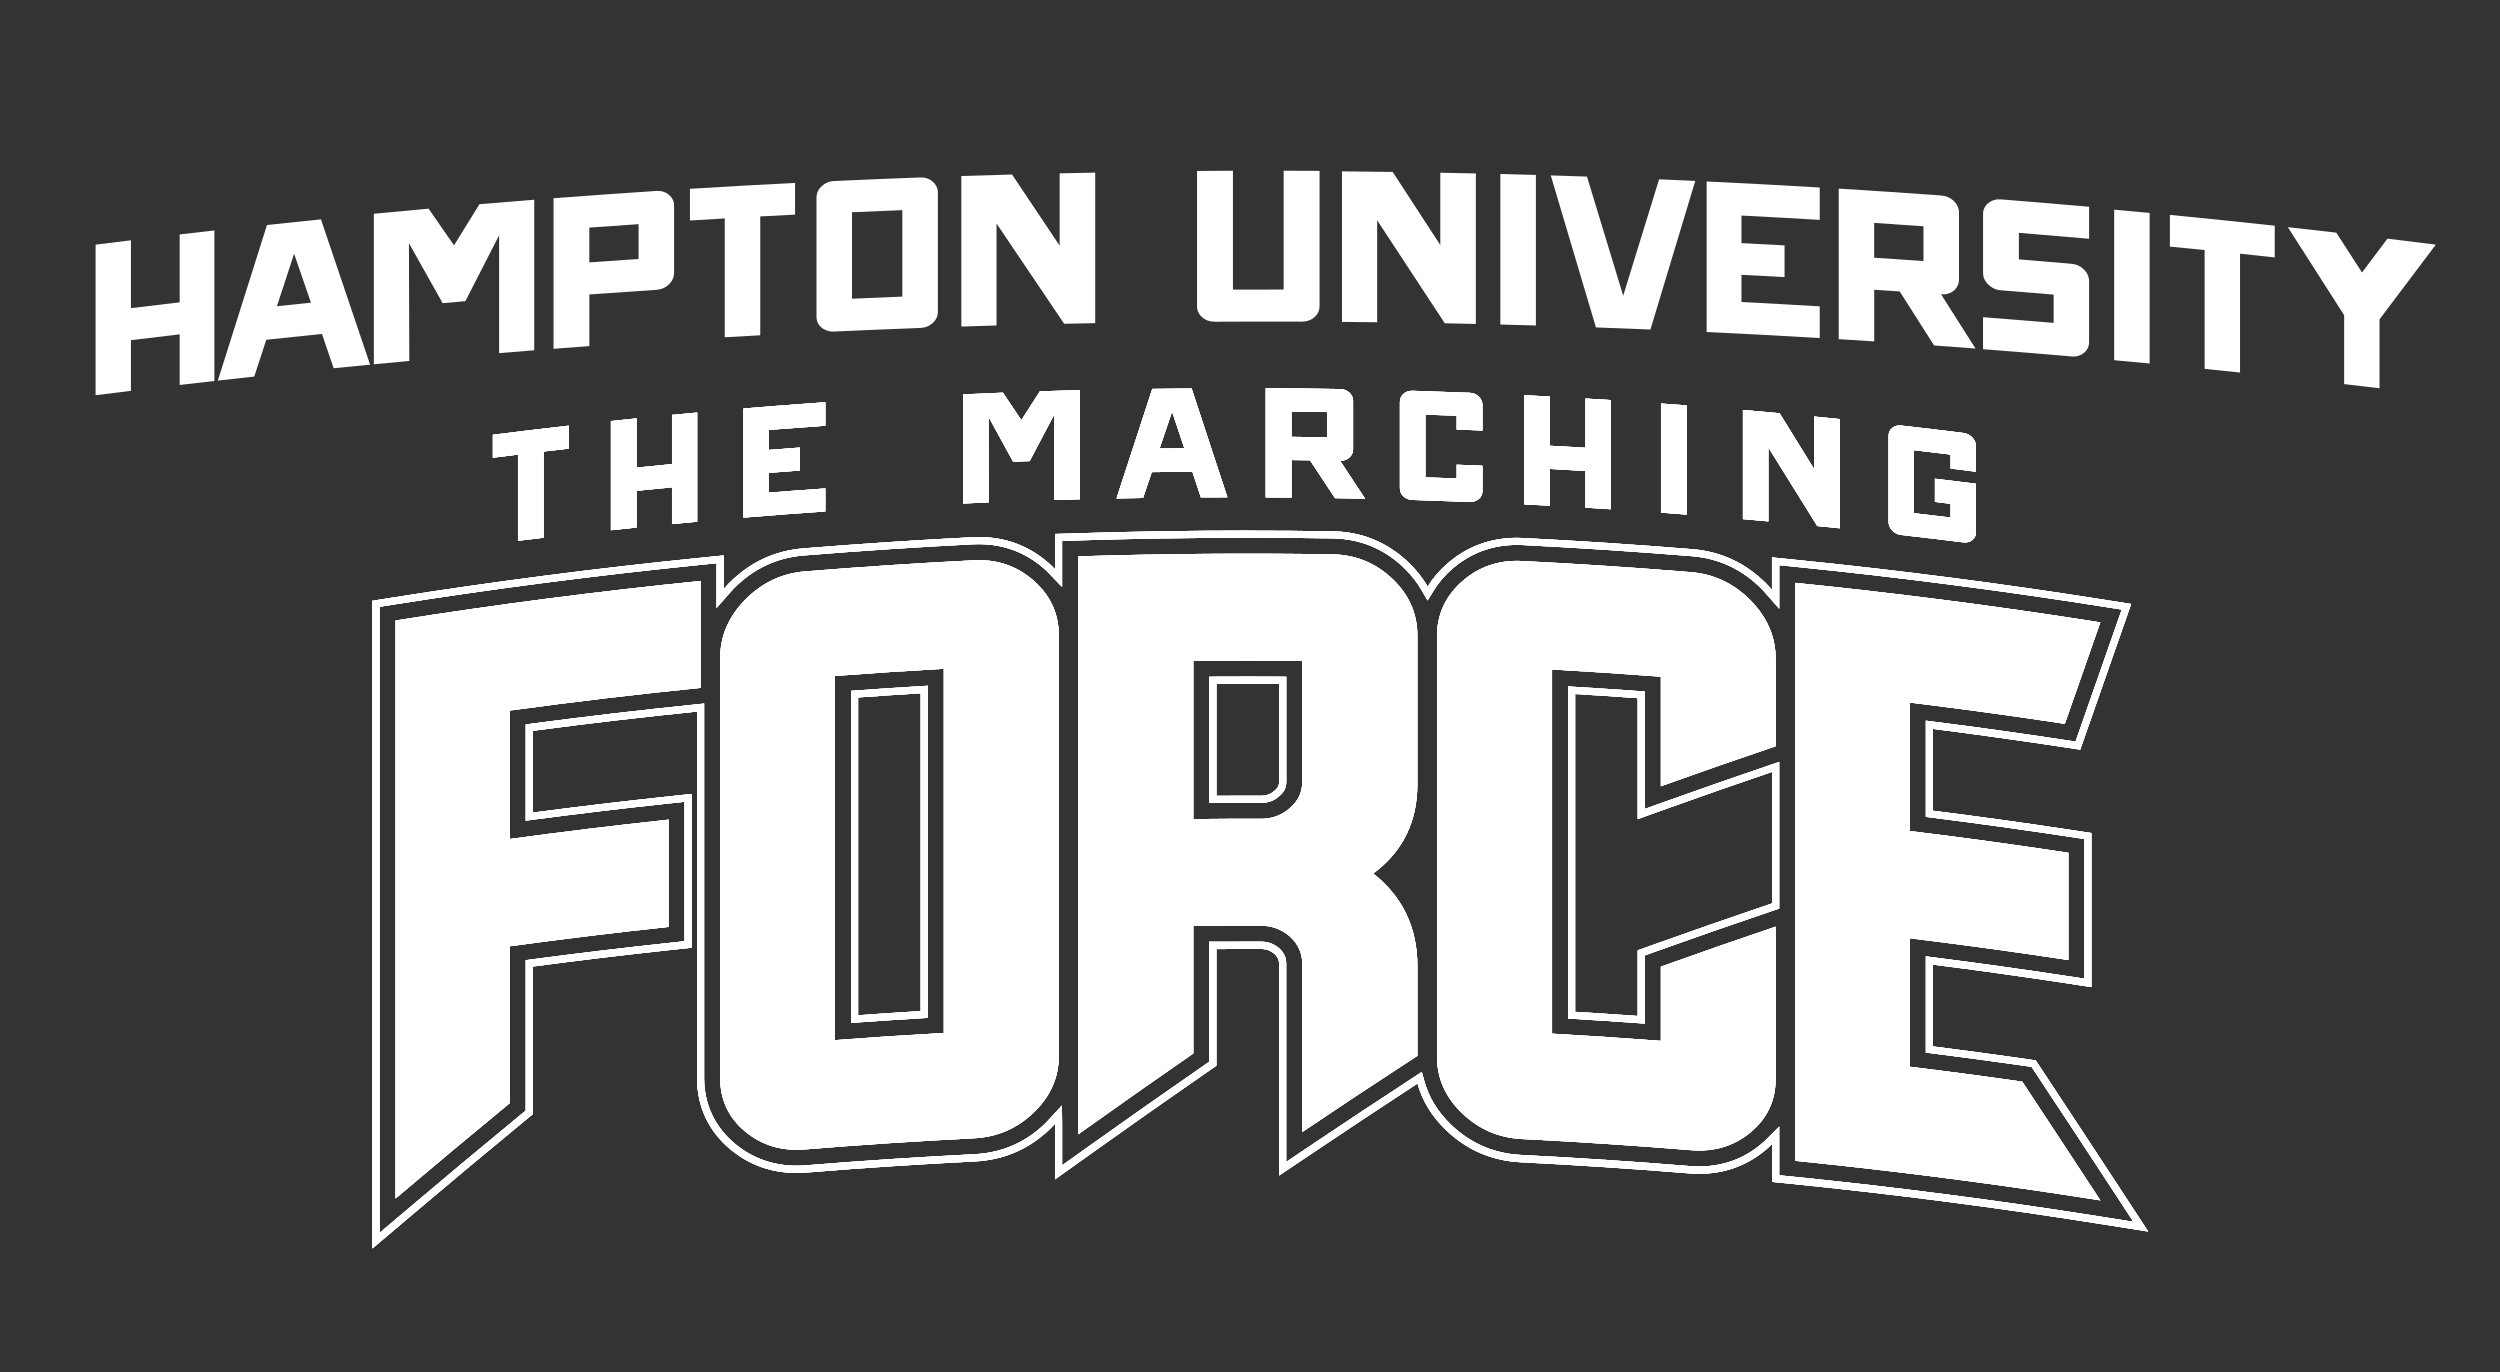 <svg xmlns="http://www.w3.org/2000/svg" id="Layer_1" viewBox="0 0 929 510"><rect x="0" y="0" width="929" height="510" fill="#333333" stroke="none"/><defs><style>.cls-1{fill:#fff;}</style></defs><path class="cls-1" d="M463.76,199.82c10.54,0,21.12.08,31.45.24,10.05.16,18.84,3.72,26.13,10.58,2.82,2.66,5.15,5.57,6.92,8.64l2.22,3.86,2.34-3.78c1.79-2.89,4.03-5.53,6.67-7.84,6.84-5.99,14.98-9.03,24.19-9.03.72,0,1.44.02,2.17.05,20.97,1.06,42.16,2.45,62.98,4.15,9.95.81,18.65,4.91,25.83,12.17.6.6,1.14,1.23,1.68,1.85l.18.2,4.65,5.31v-16.2l6.54.66c37.89,3.83,76.14,8.78,113.7,14.73l7.03,1.11-17.16,49.06-4.87-.74c-15.77-2.39-31.85-4.63-47.78-6.66l-2.99-.38v35.75l2.32.29c17.2,2.17,34.55,4.59,51.55,7.18l5.05.77v51.88l-6.84-1.04c-16.18-2.46-32.7-4.77-49.09-6.86l-2.99-.38v35.75l2.32.29c11.36,1.43,22.92,2.99,34.34,4.63l2.64.38,1.47,2.22c9.72,14.7,19.5,29.55,29.04,44.14l7.34,11.22-13.24-2.1c-37.34-5.91-75.37-10.84-113.04-14.65l-5.35-.54v-18.09l-4.53,4.52c-.86.86-1.66,1.59-2.42,2.22-6.49,5.35-14.16,8.07-22.82,8.07-1.15,0-2.35-.05-3.54-.15-20.75-1.69-41.82-3.08-62.61-4.13-10.01-.51-18.74-4.25-25.95-11.14-4.95-4.73-8.31-10.17-9.98-16.19l-.97-3.49-3.04,1.98c-13.35,8.72-26.16,17.21-38.08,25.22l-9.26,6.22v-73.74c0-1.36-.26-3.42-2.54-5.58l-.06-.05-.06-.05c-1.97-1.65-4.09-2.43-6.69-2.43h-5.01c-3.87,0-7.74,0-11.61.03h-2.64v44.61l-2.56,1.77c-14.24,9.86-28.61,19.95-42.71,30.01l-9.39,6.7v-15.53l-.07-6.74-4.61,5.02c-.63.69-1.23,1.34-1.87,1.96-7.21,6.89-15.94,10.64-25.95,11.14-20.93,1.06-41.99,2.45-62.61,4.13-1.2.1-2.39.15-3.55.15-8.66,0-16.33-2.71-22.82-8.07-7.56-6.24-11.55-14.72-11.55-24.51v-139.15l-2.92.3c-20.63,2.11-41.18,4.51-61.08,7.16l-2.3.31v35.74l3-.4c16.38-2.16,33.02-4.14,49.43-5.9l6.58-.7v51.81l-5.31.57c-17.01,1.82-34.3,3.89-51.4,6.16l-2.3.31v55.9l-2.17,1.78c-14.16,11.66-28.41,23.57-42.38,35.39l-9.78,8.29v-232.68l5.01-.79c37.6-5.96,75.85-10.91,113.7-14.73l6.54-.66v16.61l4.65-5.3.21-.24c.52-.6,1.05-1.2,1.62-1.78,7.19-7.27,15.88-11.36,25.83-12.18,20.93-1.7,42.12-3.1,62.98-4.16.73-.04,1.45-.05,2.16-.05,9.21,0,17.36,3.04,24.2,9.03.79.69,1.52,1.43,2.19,2.13l4.56,4.72v-17.09l5.76-.18c20.97-.65,42.27-.99,63.3-.99M449.37,298.38l2.67-.02c3.86-.02,7.72-.03,11.58-.03h5.04c2.64,0,4.79-.8,6.72-2.5,1.82-1.55,2.6-3.13,2.6-5.3v-39.05l-2.64-.02c-3.86-.02-7.71-.03-11.57-.03s-7.84.01-11.76.03l-2.64.02v46.89M316.23,380.11l2.84-.2c7.71-.55,15.52-1.06,23.21-1.52l2.49-.15v-123.42l-2.81.17c-7.64.46-15.46.98-23.26,1.54l-2.46.18v123.4M611.22,380.38v-25.35l3.93-1.41c14.31-5.14,28.7-10.15,42.77-14.91l1.44-.49,1.8-.61v-54.48l-3.51,1.19c-13.34,4.54-26.29,9.06-38.49,13.44l-7.95,2.85v-43.64l-2.46-.18c-7.8-.56-15.63-1.08-23.26-1.54l-2.81-.17v123.42l2.49.15c7.7.46,15.51.97,23.21,1.52l2.84.2M463.76,197.17c-21.04,0-42.36.33-63.38.99l-8.33.26v13.11c-.75-.78-1.52-1.54-2.35-2.27-7.34-6.43-16.07-9.69-25.95-9.69-.75,0-1.52.02-2.29.06-20.94,1.06-42.16,2.46-63.07,4.16-10.6.87-19.86,5.23-27.5,12.96-.69.7-1.31,1.42-1.94,2.14v-12.49l-9.46.95c-37.91,3.83-76.22,8.79-113.85,14.75l-7.25,1.15v240.67l14.15-11.98c13.95-11.82,28.2-23.71,42.35-35.37l3.13-2.58v-54.83c17.05-2.26,34.28-4.33,51.33-6.16l7.68-.82v-57.15l-9.51,1.02c-16.44,1.76-33.04,3.74-49.5,5.91v-30.39c20.23-2.69,40.7-5.08,61-7.15v136.22c0,10.61,4.33,19.79,12.51,26.55,6.97,5.76,15.22,8.68,24.5,8.68,1.23,0,2.49-.05,3.76-.16,20.64-1.69,41.68-3.07,62.53-4.12,10.66-.54,19.96-4.53,27.65-11.87.74-.7,1.4-1.43,2.07-2.16v20.69l13.59-9.69c14.11-10.07,28.47-20.16,42.68-29.99l3.7-2.56v-43.34c3.87-.02,7.73-.03,11.6-.03h5c1.96.01,3.51.57,4.99,1.81,1.51,1.43,1.71,2.6,1.71,3.66v78.72l13.39-9c12.55-8.43,25.32-16.88,38.05-25.2,1.79,6.44,5.34,12.28,10.7,17.4,7.68,7.34,16.98,11.33,27.64,11.87,20.74,1.04,41.78,2.43,62.53,4.12,1.27.1,2.53.16,3.76.16,9.29,0,17.53-2.92,24.51-8.68.92-.76,1.78-1.56,2.6-2.39v14.09l7.73.78c37.63,3.8,75.61,8.72,112.89,14.63l19.15,3.03-10.62-16.23c-9.67-14.79-19.36-29.5-29.05-44.15l-2.13-3.22-3.82-.55c-11.36-1.63-22.9-3.19-34.39-4.64v-30.4c16.35,2.08,32.81,4.38,49.03,6.85l9.89,1.51v-57.25l-7.3-1.11c-17.08-2.6-34.41-5.01-51.62-7.19v-30.4c15.91,2.03,31.92,4.26,47.71,6.65l7.05,1.07,18.94-54.13-10.17-1.61c-37.59-5.95-75.89-10.92-113.85-14.75l-9.46-.96v12.08c-.64-.73-1.27-1.46-1.97-2.17-7.64-7.73-16.9-12.08-27.5-12.95-20.85-1.7-42.06-3.1-63.06-4.16-.77-.04-1.54-.06-2.3-.06-9.87,0-18.6,3.26-25.94,9.69-2.9,2.54-5.28,5.38-7.18,8.44-1.9-3.3-4.37-6.39-7.4-9.25-7.79-7.33-17.18-11.14-27.91-11.31-10.45-.16-21.05-.24-31.5-.24h0ZM452.02,295.71v-41.58c3.91-.02,7.83-.03,11.75-.03s7.7.01,11.55.03v36.41c0,1.15-.26,2.08-1.66,3.28-1.47,1.3-3.01,1.87-5,1.87h-5.04c-3.87,0-7.73,0-11.6.03h0ZM318.88,377.26v-118.09c7.73-.55,15.5-1.07,23.24-1.54v118.1c-7.73.46-15.5.97-23.24,1.53h0ZM608.57,377.53c-7.73-.55-15.5-1.06-23.24-1.53v-118.1c7.74.47,15.51.98,23.24,1.54v44.94l11.5-4.13c12.78-4.59,25.68-9.08,38.44-13.42v48.87l-1.44.49c-14.18,4.8-28.58,9.82-42.81,14.92l-5.69,2.04v24.37h0Z"></path><path class="cls-1" d="M526.69,291.41v-55.35c0-8.12-3.14-15.17-9.42-21.09-6.2-5.83-13.58-8.84-22.15-8.97-31.49-.49-62.99-.24-94.47.74v214.78c14.26-10.17,28.52-20.19,42.78-30.06v-47.36c8.4-.08,16.81-.12,25.21-.1,4.07,0,7.64,1.34,10.7,3.99,3.06,2.82,4.58,6.18,4.58,10.07v62.58c14.26-9.58,28.52-19.02,42.78-28.3v-33.4c0-14.21-5.47-25.7-16.42-34.34,10.95-8.12,16.42-19.14,16.42-33.2ZM483.92,290.53c0,3.89-1.53,7.14-4.58,9.73-3.06,2.69-6.62,4.02-10.7,4.01-8.4-.02-16.81.01-25.21.1v-58.77c13.5-.14,26.99-.14,40.49,0v44.94Z"></path><path class="cls-1" d="M260.36,255.61v-39.73c-37.89,3.82-75.69,8.72-113.37,14.69v214.78c14.13-11.96,28.28-23.78,42.44-35.44v-58.28c19.64-2.69,39.31-5.08,59.01-7.19v-39.86c-19.69,2.11-39.37,4.5-59.01,7.19v-47.73c23.6-3.23,47.25-6.04,70.93-8.43Z"></path><path class="cls-1" d="M384.04,215.71c-6.19-5.42-13.57-7.94-22.14-7.51-20.95,1.05-41.88,2.44-62.8,4.14-8.55.7-15.92,4.19-22.09,10.43-6.26,6.34-9.39,13.59-9.39,21.71v156.14c0,8.13,3.13,14.75,9.39,19.93,6.18,5.1,13.54,7.28,22.09,6.58,20.92-1.71,41.85-3.09,62.8-4.14,8.56-.43,15.95-3.58,22.14-9.5,6.28-6,9.42-13.04,9.42-21.17v-156.14c0-8.12-3.14-14.96-9.42-20.47ZM350.71,383.84c-13.48.75-26.96,1.64-40.43,2.67v-135.32c13.47-1.02,26.94-1.91,40.43-2.67v135.32Z"></path><path class="cls-1" d="M659.83,277.3v-32.55c0-8.12-3.13-15.37-9.39-21.71-6.18-6.24-13.54-9.73-22.09-10.43-20.92-1.71-41.85-3.09-62.8-4.14-8.57-.43-15.95,2.09-22.14,7.51-6.28,5.51-9.42,12.35-9.42,20.47v156.14c0,8.13,3.14,15.17,9.42,21.17,6.19,5.91,13.57,9.07,22.14,9.5,20.95,1.05,41.88,2.44,62.8,4.14,8.55.7,15.92-1.48,22.09-6.58,6.26-5.17,9.39-11.8,9.39-19.93v-56.55c-14.21,4.81-28.43,9.76-42.66,14.87v27.57c-13.47-1.02-26.94-1.91-40.43-2.67v-135.32c13.48.75,26.96,1.64,40.43,2.67v40.71c14.23-5.11,28.45-10.07,42.66-14.87Z"></path><path class="cls-1" d="M709.69,396.4c0-15.91,0-31.82,0-47.73,19.67,2.41,39.31,5.1,58.92,8.09v-39.86c-19.61-2.99-39.25-5.68-58.92-8.09,0-15.91,0-31.82,0-47.73,19.23,2.35,38.43,4.98,57.6,7.89,4.4-12.58,8.79-25.14,13.19-37.69-37.68-5.97-75.48-10.86-113.37-14.69v214.78c37.89,3.82,75.69,8.72,113.37,14.69-9.67-14.78-19.34-29.48-29.02-44.11-13.9-2-27.83-3.85-41.76-5.55Z"></path><path class="cls-1" d="M211.36,166.71c-3.12.35-6.23.71-9.35,1.08v32.03c-3.18.37-6.35.75-9.53,1.14v-32.03c-3.11.38-6.23.77-9.34,1.16v-8.54c9.4-1.19,18.81-2.31,28.22-3.38v8.54Z"></path><path class="cls-1" d="M259.08,153.3v40.57c-3.12.28-6.24.58-9.37.87v-13.65c-4.39.42-8.78.85-13.16,1.3v13.65c-3.18.32-6.36.65-9.54.99v-40.57c3.18-.34,6.36-.67,9.54-.99v18.29c4.39-.45,8.77-.88,13.16-1.3v-18.29c3.12-.3,6.24-.59,9.37-.87Z"></path><path class="cls-1" d="M285.62,159.76v7.43c3.87-.31,7.74-.6,11.6-.89v8.54c-3.87.28-7.74.58-11.6.89v7.33c7.02-.55,14.05-1.08,21.08-1.56v8.54c-10.15.7-20.3,1.48-30.45,2.32v-40.57c10.15-.84,20.29-1.62,30.45-2.32v8.73c-7.03.49-14.05,1.01-21.08,1.56Z"></path><path class="cls-1" d="M401.22,144.97v40.57c-3.16.08-6.32.17-9.49.27v-31.75c-3.04,5.76-6.08,11.52-9.11,17.29-2.05.07-4.09.14-6.14.22-3.04-5.55-6.07-11.09-9.11-16.63.03,10.58.06,21.17.09,31.75-3.19.13-6.38.27-9.58.42,0-13.52,0-27.05,0-40.57,4.93-.23,9.85-.44,14.78-.63,2.29,3.41,4.59,6.82,6.88,10.23,2.29-3.58,4.59-7.16,6.88-10.73,4.93-.16,9.86-.31,14.79-.44Z"></path><path class="cls-1" d="M446.24,184.82c-1.05-3.18-2.11-6.36-3.16-9.54-5.02.04-10.05.09-15.07.16-1.08,3.2-2.17,6.41-3.26,9.61-3.29.05-6.57.11-9.86.17,4.43-13.58,8.87-27.15,13.3-40.71,4.87-.07,9.74-.12,14.61-.15,4.43,13.46,8.87,26.94,13.3,40.43-3.29,0-6.57.02-9.86.03ZM435.54,152.97c-1.55,4.57-3.1,9.13-4.65,13.7,3.07-.04,6.14-.07,9.21-.1-1.52-4.54-3.04-9.07-4.56-13.61Z"></path><path class="cls-1" d="M496.1,185.11c-3.1-4.7-6.2-9.38-9.3-14.07-2.29-.03-4.59-.06-6.88-.08v13.93c-3.19-.03-6.39-.05-9.58-.07v-40.57c9.21.05,18.42.16,27.63.32,1.36.02,2.51.46,3.44,1.32.93.85,1.4,1.87,1.4,3.05v18.01c0,1.24-.46,2.26-1.4,3.08-.93.82-2.08,1.21-3.44,1.19,3.1,4.7,6.2,9.4,9.3,14.11-3.72-.08-7.44-.15-11.16-.22ZM479.92,162.33c4.43.04,8.87.1,13.3.17v-9.38c-4.43-.07-8.87-.13-13.3-.17v9.38Z"></path><path class="cls-1" d="M541.3,159.6v-5.11c-3.87-.15-7.75-.28-11.62-.41v23.3c3.87.13,7.75.26,11.62.41v-5.11c3.19.12,6.38.25,9.58.38v9.38c0,1.24-.47,2.24-1.4,3.01-.93.77-2.08,1.12-3.44,1.07-7.04-.28-14.07-.53-21.11-.74-1.36-.04-2.5-.48-3.39-1.31-.9-.83-1.35-1.86-1.35-3.1v-31.94c0-1.24.45-2.26,1.35-3.07.9-.81,2.03-1.19,3.39-1.15,7.04.21,14.07.46,21.11.74,1.36.05,2.51.52,3.44,1.39.93.87,1.4,1.93,1.4,3.17v9.47c-3.19-.13-6.38-.26-9.58-.38Z"></path><path class="cls-1" d="M598.55,148.67v40.57c-3.13-.2-6.25-.39-9.38-.58v-13.65c-4.4-.26-8.8-.51-13.19-.74v13.65c-3.19-.17-6.38-.33-9.57-.49v-40.57c3.19.16,6.38.32,9.57.49v18.29c4.4.24,8.8.48,13.19.74v-18.29c3.13.19,6.26.38,9.38.58Z"></path><path class="cls-1" d="M626.78,191.22c-3.19-.24-6.37-.48-9.56-.71,0-13.52,0-27.05,0-40.57,3.19.23,6.38.47,9.56.71,0,13.52,0,27.05,0,40.57Z"></path><path class="cls-1" d="M683.64,196.32c-2.78-.29-5.56-.57-8.34-.84-6.06-9.76-12.11-19.5-18.17-29.21v27.48c-3.15-.29-6.31-.56-9.46-.84v-40.57c4.55.39,9.09.8,13.63,1.22,4.27,6.89,8.53,13.8,12.8,20.72v-19.5c3.18.31,6.36.63,9.55.96v40.57Z"></path><path class="cls-1" d="M724.84,174.12v-5.2c-4.53-.55-9.07-1.09-13.6-1.62v23.4c4.54.52,9.07,1.06,13.6,1.62v-5.11c-1.94-.24-3.89-.47-5.83-.7v-8.63c5.09.61,10.18,1.23,15.26,1.87v18.01c0,1.24-.46,2.22-1.39,2.94-.93.72-2.03,1-3.33.84-7.68-.95-15.36-1.87-23.04-2.74-1.3-.15-2.41-.69-3.33-1.63-.93-.94-1.39-2.03-1.39-3.27v-31.94c0-1.24.46-2.22,1.39-2.95.92-.73,2.04-1.03,3.33-.88,7.68.87,15.37,1.78,23.04,2.74,1.3.16,2.4.72,3.33,1.67.92.95,1.39,2.05,1.39,3.28v9.47c-3.14-.4-6.29-.79-9.44-1.17Z"></path><path class="cls-1" d="M463.76,199.82c10.54,0,21.12.08,31.45.24,10.05.16,18.84,3.72,26.13,10.58,2.82,2.66,5.15,5.57,6.92,8.64l2.22,3.86,2.34-3.78c1.79-2.89,4.03-5.53,6.67-7.84,6.84-5.99,14.98-9.03,24.19-9.03.72,0,1.44.02,2.17.05,20.97,1.06,42.16,2.45,62.98,4.15,9.95.81,18.65,4.91,25.83,12.17.6.6,1.14,1.23,1.68,1.85l.18.2,4.65,5.31v-16.2l6.54.66c37.89,3.83,76.14,8.78,113.7,14.73l7.03,1.11-17.16,49.06-4.87-.74c-15.77-2.39-31.85-4.63-47.78-6.66l-2.99-.38v35.75l2.32.29c17.2,2.17,34.55,4.59,51.55,7.18l5.05.77v51.88l-6.84-1.04c-16.18-2.46-32.7-4.77-49.09-6.86l-2.99-.38v35.75l2.32.29c11.36,1.43,22.92,2.99,34.34,4.63l2.64.38,1.47,2.22c9.72,14.7,19.5,29.55,29.04,44.14l7.34,11.22-13.24-2.1c-37.34-5.91-75.37-10.84-113.04-14.65l-5.35-.54v-18.09l-4.53,4.52c-.86.86-1.66,1.59-2.42,2.22-6.49,5.35-14.16,8.07-22.82,8.07-1.15,0-2.35-.05-3.54-.15-20.75-1.69-41.82-3.08-62.61-4.13-10.01-.51-18.74-4.25-25.95-11.14-4.95-4.73-8.31-10.17-9.98-16.19l-.97-3.49-3.04,1.98c-13.35,8.72-26.16,17.21-38.08,25.22l-9.26,6.22v-73.74c0-1.36-.26-3.42-2.54-5.58l-.06-.05-.06-.05c-1.97-1.65-4.09-2.43-6.69-2.43h-5.01c-3.87,0-7.74,0-11.61.03h-2.64v44.61l-2.56,1.77c-14.24,9.86-28.61,19.95-42.71,30.01l-9.39,6.7v-15.53l-.07-6.74-4.61,5.02c-.63.69-1.23,1.34-1.87,1.96-7.21,6.89-15.94,10.64-25.95,11.14-20.93,1.06-41.99,2.45-62.61,4.13-1.2.1-2.39.15-3.55.15-8.66,0-16.33-2.71-22.82-8.07-7.56-6.24-11.55-14.72-11.55-24.51v-139.15l-2.92.3c-20.63,2.11-41.18,4.51-61.08,7.16l-2.3.31v35.74l3-.4c16.38-2.16,33.02-4.14,49.43-5.9l6.58-.7v51.81l-5.31.57c-17.01,1.82-34.3,3.89-51.4,6.16l-2.3.31v55.9l-2.17,1.78c-14.16,11.66-28.41,23.57-42.38,35.39l-9.78,8.29v-232.68l5.01-.79c37.6-5.96,75.85-10.91,113.7-14.73l6.54-.66v16.61l4.65-5.3.21-.24c.52-.6,1.05-1.2,1.62-1.78,7.19-7.27,15.88-11.36,25.83-12.18,20.93-1.7,42.12-3.1,62.98-4.16.73-.04,1.45-.05,2.16-.05,9.21,0,17.36,3.04,24.2,9.03.79.69,1.52,1.43,2.19,2.13l4.56,4.72v-17.09l5.76-.18c20.97-.65,42.27-.99,63.3-.99M449.37,298.38l2.67-.02c3.86-.02,7.72-.03,11.58-.03h5.04c2.64,0,4.79-.8,6.72-2.5,1.82-1.55,2.6-3.13,2.6-5.3v-39.05l-2.64-.02c-3.86-.02-7.71-.03-11.57-.03s-7.84.01-11.76.03l-2.64.02v46.89M316.23,380.11l2.84-.2c7.71-.55,15.52-1.06,23.21-1.52l2.49-.15v-123.42l-2.81.17c-7.64.46-15.46.98-23.26,1.54l-2.46.18v123.4M611.22,380.38v-25.35l3.93-1.41c14.31-5.14,28.7-10.15,42.77-14.91l1.44-.49,1.8-.61v-54.48l-3.51,1.19c-13.34,4.54-26.29,9.06-38.49,13.44l-7.95,2.85v-43.64l-2.46-.18c-7.8-.56-15.63-1.08-23.26-1.54l-2.81-.17v123.42l2.49.15c7.7.46,15.51.97,23.21,1.52l2.84.2M463.76,197.17c-21.04,0-42.36.33-63.38.99l-8.33.26v13.11c-.75-.78-1.52-1.54-2.35-2.27-7.34-6.43-16.07-9.69-25.95-9.69-.75,0-1.52.02-2.29.06-20.94,1.06-42.16,2.46-63.07,4.16-10.6.87-19.86,5.23-27.5,12.96-.69.7-1.31,1.42-1.94,2.14v-12.49l-9.46.95c-37.91,3.83-76.22,8.79-113.85,14.75l-7.25,1.15v240.67l14.15-11.98c13.95-11.82,28.2-23.71,42.35-35.37l3.13-2.58v-54.83c17.05-2.26,34.28-4.33,51.33-6.16l7.68-.82v-57.15l-9.51,1.02c-16.44,1.76-33.04,3.74-49.5,5.91v-30.39c20.23-2.69,40.7-5.08,61-7.15v136.22c0,10.61,4.33,19.79,12.51,26.55,6.97,5.76,15.22,8.68,24.5,8.68,1.23,0,2.49-.05,3.76-.16,20.64-1.69,41.68-3.07,62.53-4.12,10.66-.54,19.96-4.53,27.65-11.87.74-.7,1.4-1.43,2.07-2.16v20.69l13.59-9.69c14.11-10.07,28.47-20.16,42.68-29.99l3.7-2.56v-43.34c3.87-.02,7.73-.03,11.6-.03h5c1.96.01,3.51.57,4.99,1.81,1.51,1.43,1.71,2.6,1.71,3.66v78.72l13.39-9c12.55-8.43,25.32-16.88,38.05-25.2,1.79,6.44,5.34,12.28,10.7,17.4,7.68,7.34,16.98,11.33,27.64,11.87,20.74,1.04,41.78,2.43,62.53,4.12,1.27.1,2.53.16,3.76.16,9.29,0,17.53-2.92,24.51-8.68.92-.76,1.78-1.56,2.6-2.39v14.09l7.73.78c37.63,3.8,75.61,8.72,112.89,14.63l19.15,3.03-10.62-16.23c-9.67-14.79-19.36-29.5-29.05-44.15l-2.13-3.22-3.82-.55c-11.36-1.63-22.9-3.19-34.39-4.64v-30.4c16.35,2.08,32.81,4.38,49.03,6.85l9.89,1.51v-57.25l-7.3-1.11c-17.08-2.6-34.41-5.01-51.62-7.19v-30.4c15.91,2.03,31.92,4.26,47.71,6.65l7.05,1.07,18.94-54.13-10.17-1.61c-37.59-5.95-75.89-10.92-113.85-14.75l-9.46-.96v12.08c-.64-.73-1.27-1.46-1.97-2.17-7.64-7.73-16.9-12.08-27.5-12.95-20.85-1.7-42.06-3.1-63.06-4.16-.77-.04-1.54-.06-2.3-.06-9.87,0-18.6,3.26-25.94,9.69-2.9,2.54-5.28,5.38-7.18,8.44-1.9-3.3-4.37-6.39-7.4-9.25-7.79-7.33-17.18-11.14-27.91-11.31-10.45-.16-21.05-.24-31.5-.24h0ZM452.02,295.71v-41.58c3.91-.02,7.83-.03,11.75-.03s7.7.01,11.55.03v36.41c0,1.15-.26,2.08-1.66,3.28-1.47,1.3-3.01,1.87-5,1.87h-5.04c-3.87,0-7.73,0-11.6.03h0ZM318.88,377.26v-118.09c7.73-.55,15.5-1.07,23.24-1.54v118.1c-7.73.46-15.5.97-23.24,1.53h0ZM608.57,377.53c-7.73-.55-15.5-1.06-23.24-1.53v-118.1c7.74.47,15.51.98,23.24,1.54v44.94l11.5-4.13c12.78-4.59,25.68-9.08,38.44-13.42v48.87l-1.44.49c-14.18,4.8-28.58,9.82-42.81,14.92l-5.69,2.04v24.37h0Z"></path><path class="cls-1" d="M526.69,291.41v-55.35c0-8.12-3.14-15.17-9.42-21.09-6.2-5.83-13.58-8.84-22.15-8.97-31.49-.49-62.99-.24-94.47.74v214.78c14.26-10.17,28.52-20.19,42.78-30.06v-47.36c8.4-.08,16.81-.12,25.21-.1,4.07,0,7.64,1.34,10.7,3.99,3.06,2.82,4.58,6.18,4.58,10.07v62.58c14.26-9.58,28.52-19.02,42.78-28.3v-33.4c0-14.21-5.47-25.7-16.42-34.34,10.95-8.12,16.42-19.14,16.42-33.2ZM483.92,290.53c0,3.89-1.53,7.14-4.58,9.73-3.06,2.69-6.62,4.02-10.7,4.01-8.4-.02-16.81.01-25.21.1v-58.77c13.5-.14,26.99-.14,40.49,0v44.94Z"></path><path class="cls-1" d="M260.36,255.61v-39.73c-37.89,3.82-75.69,8.72-113.37,14.69v214.78c14.13-11.96,28.28-23.78,42.44-35.44v-58.28c19.64-2.69,39.31-5.08,59.01-7.19v-39.86c-19.69,2.11-39.37,4.5-59.01,7.19v-47.73c23.6-3.23,47.25-6.04,70.93-8.43Z"></path><path class="cls-1" d="M384.04,215.71c-6.19-5.42-13.57-7.94-22.14-7.51-20.95,1.05-41.88,2.44-62.8,4.14-8.55.7-15.92,4.19-22.09,10.43-6.26,6.34-9.39,13.59-9.39,21.71v156.14c0,8.13,3.13,14.75,9.39,19.93,6.18,5.1,13.54,7.28,22.09,6.58,20.92-1.71,41.85-3.09,62.8-4.14,8.56-.43,15.95-3.58,22.14-9.5,6.28-6,9.42-13.04,9.42-21.17v-156.14c0-8.12-3.14-14.96-9.42-20.47ZM350.71,383.84c-13.48.75-26.96,1.64-40.43,2.67v-135.32c13.47-1.02,26.94-1.91,40.43-2.67v135.32Z"></path><path class="cls-1" d="M659.83,277.3v-32.55c0-8.12-3.13-15.37-9.39-21.71-6.18-6.24-13.54-9.73-22.09-10.43-20.92-1.71-41.85-3.09-62.8-4.14-8.57-.43-15.95,2.09-22.14,7.51-6.28,5.51-9.42,12.35-9.42,20.47v156.14c0,8.13,3.14,15.17,9.42,21.17,6.19,5.91,13.57,9.07,22.14,9.5,20.95,1.05,41.88,2.44,62.8,4.14,8.55.7,15.92-1.48,22.09-6.58,6.26-5.17,9.39-11.8,9.39-19.93v-56.55c-14.21,4.81-28.43,9.76-42.66,14.87v27.57c-13.47-1.02-26.94-1.91-40.43-2.67v-135.32c13.48.75,26.96,1.64,40.43,2.67v40.71c14.23-5.11,28.45-10.07,42.66-14.87Z"></path><path class="cls-1" d="M709.69,396.4c0-15.91,0-31.82,0-47.73,19.67,2.41,39.31,5.1,58.92,8.09v-39.86c-19.61-2.99-39.25-5.68-58.92-8.09,0-15.91,0-31.82,0-47.73,19.23,2.35,38.43,4.98,57.6,7.89,4.4-12.58,8.79-25.14,13.19-37.69-37.68-5.97-75.48-10.86-113.37-14.69v214.78c37.89,3.82,75.69,8.72,113.37,14.69-9.67-14.78-19.34-29.48-29.02-44.11-13.9-2-27.83-3.85-41.76-5.55Z"></path><path class="cls-1" d="M211.36,166.71c-3.12.35-6.23.71-9.35,1.08v32.03c-3.18.37-6.35.75-9.53,1.14v-32.03c-3.11.38-6.23.77-9.34,1.16v-8.54c9.4-1.19,18.81-2.31,28.22-3.38v8.54Z"></path><path class="cls-1" d="M259.08,153.3v40.57c-3.12.28-6.24.58-9.37.87v-13.65c-4.39.42-8.78.85-13.16,1.3v13.65c-3.18.32-6.36.65-9.54.99v-40.57c3.18-.34,6.36-.67,9.54-.99v18.29c4.39-.45,8.77-.88,13.16-1.3v-18.29c3.12-.3,6.24-.59,9.37-.87Z"></path><path class="cls-1" d="M285.62,159.76v7.43c3.87-.31,7.74-.6,11.6-.89v8.54c-3.87.28-7.74.58-11.6.89v7.33c7.02-.55,14.05-1.08,21.08-1.56v8.54c-10.15.7-20.3,1.48-30.45,2.32v-40.57c10.15-.84,20.29-1.62,30.45-2.32v8.73c-7.03.49-14.05,1.01-21.08,1.56Z"></path><path class="cls-1" d="M401.22,144.97v40.57c-3.16.08-6.32.17-9.49.27v-31.75c-3.04,5.76-6.08,11.52-9.11,17.29-2.05.07-4.09.14-6.14.22-3.04-5.55-6.07-11.09-9.11-16.63.03,10.58.06,21.17.09,31.75-3.19.13-6.38.27-9.58.42,0-13.52,0-27.05,0-40.57,4.93-.23,9.85-.44,14.78-.63,2.29,3.41,4.59,6.82,6.88,10.23,2.29-3.58,4.59-7.16,6.88-10.73,4.93-.16,9.86-.31,14.79-.44Z"></path><path class="cls-1" d="M446.24,184.82c-1.05-3.18-2.11-6.36-3.16-9.54-5.02.04-10.05.09-15.07.16-1.08,3.2-2.17,6.41-3.26,9.61-3.29.05-6.57.11-9.86.17,4.43-13.58,8.87-27.15,13.3-40.71,4.87-.07,9.74-.12,14.61-.15,4.43,13.46,8.87,26.94,13.3,40.43-3.29,0-6.57.02-9.86.03ZM435.54,152.97c-1.55,4.57-3.1,9.13-4.65,13.7,3.07-.04,6.14-.07,9.21-.1-1.52-4.54-3.04-9.07-4.56-13.61Z"></path><path class="cls-1" d="M496.1,185.11c-3.1-4.7-6.2-9.38-9.3-14.07-2.29-.03-4.59-.06-6.88-.08v13.93c-3.19-.03-6.39-.05-9.58-.07v-40.57c9.21.05,18.42.16,27.63.32,1.36.02,2.51.46,3.44,1.32.93.85,1.4,1.87,1.4,3.05v18.01c0,1.24-.46,2.26-1.4,3.08-.93.82-2.08,1.21-3.44,1.19,3.1,4.7,6.2,9.4,9.3,14.11-3.72-.08-7.44-.15-11.16-.22ZM479.92,162.33c4.43.04,8.87.1,13.3.17v-9.38c-4.43-.07-8.87-.13-13.3-.17v9.38Z"></path><path class="cls-1" d="M541.3,159.6v-5.11c-3.87-.15-7.75-.28-11.62-.41v23.3c3.87.13,7.75.26,11.62.41v-5.11c3.19.12,6.38.25,9.58.38v9.38c0,1.24-.47,2.24-1.4,3.01-.93.77-2.08,1.12-3.44,1.07-7.04-.28-14.07-.53-21.11-.74-1.36-.04-2.5-.48-3.39-1.31-.9-.83-1.35-1.86-1.35-3.1v-31.94c0-1.24.45-2.26,1.35-3.07.9-.81,2.03-1.19,3.39-1.15,7.04.21,14.07.46,21.11.74,1.36.05,2.51.52,3.44,1.39.93.87,1.4,1.93,1.4,3.17v9.47c-3.19-.13-6.38-.26-9.58-.38Z"></path><path class="cls-1" d="M598.55,148.67v40.57c-3.13-.2-6.25-.39-9.38-.58v-13.65c-4.4-.26-8.8-.51-13.19-.74v13.65c-3.19-.17-6.38-.33-9.57-.49v-40.57c3.19.16,6.38.32,9.57.49v18.29c4.4.24,8.8.48,13.19.74v-18.29c3.13.19,6.26.38,9.38.58Z"></path><path class="cls-1" d="M626.78,191.22c-3.19-.24-6.37-.48-9.56-.71,0-13.52,0-27.05,0-40.57,3.19.23,6.38.47,9.56.71,0,13.52,0,27.05,0,40.57Z"></path><path class="cls-1" d="M683.64,196.32c-2.78-.29-5.56-.57-8.34-.84-6.06-9.76-12.11-19.5-18.17-29.21v27.48c-3.15-.29-6.31-.56-9.46-.84v-40.57c4.55.39,9.09.8,13.63,1.22,4.27,6.89,8.53,13.8,12.8,20.72v-19.5c3.18.31,6.36.63,9.55.96v40.57Z"></path><path class="cls-1" d="M724.84,174.12v-5.2c-4.53-.55-9.07-1.09-13.6-1.62v23.4c4.54.52,9.07,1.06,13.6,1.62v-5.11c-1.94-.24-3.89-.47-5.83-.7v-8.63c5.09.61,10.18,1.23,15.26,1.87v18.01c0,1.24-.46,2.22-1.39,2.94-.93.72-2.03,1-3.33.84-7.68-.95-15.36-1.87-23.04-2.74-1.3-.15-2.41-.69-3.33-1.63-.93-.94-1.39-2.03-1.39-3.27v-31.94c0-1.24.46-2.22,1.39-2.95.92-.73,2.04-1.03,3.33-.88,7.68.87,15.37,1.78,23.04,2.74,1.3.16,2.4.72,3.33,1.67.92.95,1.39,2.05,1.39,3.28v9.47c-3.14-.4-6.29-.79-9.44-1.17Z"></path><path class="cls-1" d="M463.76,199.82c10.54,0,21.12.08,31.45.24,10.05.16,18.84,3.72,26.13,10.58,2.82,2.66,5.15,5.57,6.92,8.64l2.22,3.86,2.34-3.78c1.79-2.89,4.03-5.53,6.67-7.84,6.84-5.99,14.98-9.03,24.19-9.03.72,0,1.44.02,2.17.05,20.97,1.06,42.16,2.45,62.98,4.15,9.95.81,18.65,4.91,25.83,12.17.6.6,1.14,1.23,1.68,1.85l.18.2,4.65,5.31v-16.2l6.54.66c37.89,3.83,76.14,8.78,113.7,14.73l7.03,1.11-17.16,49.06-4.87-.74c-15.77-2.39-31.85-4.63-47.78-6.66l-2.99-.38v35.75l2.32.29c17.2,2.17,34.55,4.59,51.55,7.18l5.05.77v51.88l-6.84-1.04c-16.18-2.46-32.7-4.77-49.09-6.86l-2.99-.38v35.75l2.32.29c11.36,1.43,22.92,2.99,34.34,4.63l2.64.38,1.47,2.22c9.72,14.7,19.5,29.55,29.04,44.14l7.34,11.22-13.24-2.1c-37.34-5.91-75.37-10.84-113.04-14.65l-5.35-.54v-18.09l-4.53,4.52c-.86.86-1.66,1.59-2.42,2.22-6.49,5.35-14.16,8.07-22.82,8.07-1.15,0-2.35-.05-3.54-.15-20.75-1.69-41.82-3.08-62.61-4.13-10.01-.51-18.74-4.25-25.95-11.14-4.95-4.73-8.31-10.17-9.98-16.19l-.97-3.49-3.04,1.98c-13.35,8.72-26.16,17.21-38.08,25.22l-9.26,6.22v-73.74c0-1.36-.26-3.42-2.54-5.58l-.06-.05-.06-.05c-1.97-1.65-4.09-2.43-6.69-2.43h-5.01c-3.87,0-7.74,0-11.61.03h-2.64v44.61l-2.56,1.77c-14.24,9.86-28.61,19.95-42.71,30.01l-9.39,6.7v-15.53l-.07-6.74-4.61,5.02c-.63.69-1.23,1.34-1.87,1.96-7.21,6.89-15.94,10.64-25.95,11.14-20.93,1.06-41.99,2.45-62.61,4.13-1.2.1-2.39.15-3.55.15-8.66,0-16.33-2.71-22.82-8.07-7.56-6.24-11.55-14.72-11.55-24.51v-139.15l-2.92.3c-20.63,2.11-41.18,4.51-61.08,7.16l-2.3.31v35.74l3-.4c16.38-2.16,33.02-4.14,49.43-5.9l6.58-.7v51.81l-5.31.57c-17.01,1.82-34.3,3.89-51.4,6.16l-2.3.31v55.9l-2.17,1.78c-14.16,11.66-28.41,23.57-42.38,35.39l-9.78,8.29v-232.68l5.01-.79c37.6-5.96,75.85-10.91,113.7-14.73l6.54-.66v16.61l4.65-5.3.21-.24c.52-.6,1.05-1.2,1.62-1.78,7.19-7.27,15.88-11.36,25.83-12.18,20.93-1.7,42.12-3.1,62.98-4.16.73-.04,1.45-.05,2.16-.05,9.21,0,17.36,3.04,24.2,9.03.79.69,1.52,1.43,2.19,2.13l4.56,4.72v-17.09l5.76-.18c20.97-.65,42.27-.99,63.3-.99M449.37,298.38l2.67-.02c3.86-.02,7.72-.03,11.58-.03h5.04c2.64,0,4.79-.8,6.72-2.5,1.82-1.55,2.6-3.13,2.6-5.3v-39.05l-2.64-.02c-3.86-.02-7.71-.03-11.57-.03s-7.84.01-11.76.03l-2.64.02v46.89M316.23,380.11l2.84-.2c7.71-.55,15.52-1.06,23.21-1.52l2.49-.15v-123.42l-2.81.17c-7.64.46-15.46.98-23.26,1.54l-2.46.18v123.4M611.22,380.38v-25.35l3.93-1.41c14.31-5.14,28.7-10.15,42.77-14.91l1.44-.49,1.8-.61v-54.48l-3.51,1.19c-13.34,4.54-26.29,9.06-38.49,13.44l-7.95,2.85v-43.64l-2.46-.18c-7.8-.56-15.63-1.08-23.26-1.54l-2.81-.17v123.42l2.49.15c7.7.46,15.51.97,23.21,1.52l2.84.2M463.76,197.17c-21.04,0-42.36.33-63.38.99l-8.33.26v13.11c-.75-.78-1.52-1.54-2.35-2.27-7.34-6.43-16.07-9.69-25.95-9.69-.75,0-1.52.02-2.29.06-20.94,1.06-42.16,2.46-63.07,4.16-10.6.87-19.86,5.23-27.5,12.96-.69.7-1.31,1.42-1.94,2.14v-12.49l-9.46.95c-37.91,3.83-76.22,8.79-113.85,14.75l-7.25,1.15v240.67l14.15-11.98c13.95-11.82,28.2-23.71,42.35-35.37l3.13-2.58v-54.83c17.05-2.26,34.28-4.33,51.33-6.16l7.68-.82v-57.15l-9.51,1.02c-16.44,1.76-33.04,3.74-49.5,5.91v-30.39c20.23-2.69,40.7-5.08,61-7.15v136.22c0,10.61,4.33,19.79,12.51,26.55,6.97,5.76,15.22,8.68,24.5,8.68,1.23,0,2.49-.05,3.76-.16,20.64-1.69,41.68-3.07,62.53-4.12,10.66-.54,19.96-4.53,27.65-11.87.74-.7,1.4-1.43,2.07-2.16v20.69l13.59-9.69c14.11-10.07,28.47-20.16,42.68-29.99l3.7-2.56v-43.34c3.87-.02,7.73-.03,11.6-.03h5c1.96.01,3.51.57,4.99,1.81,1.51,1.43,1.71,2.6,1.71,3.66v78.72l13.39-9c12.55-8.43,25.32-16.88,38.05-25.2,1.79,6.44,5.34,12.28,10.7,17.4,7.68,7.34,16.98,11.33,27.64,11.87,20.74,1.04,41.78,2.43,62.53,4.12,1.27.1,2.53.16,3.76.16,9.29,0,17.53-2.92,24.51-8.68.92-.76,1.78-1.56,2.6-2.39v14.09l7.73.78c37.63,3.8,75.61,8.72,112.89,14.63l19.15,3.03-10.62-16.23c-9.67-14.79-19.36-29.5-29.05-44.15l-2.13-3.22-3.82-.55c-11.36-1.63-22.9-3.19-34.39-4.64v-30.4c16.35,2.08,32.81,4.38,49.03,6.85l9.89,1.51v-57.25l-7.3-1.11c-17.08-2.6-34.41-5.01-51.62-7.19v-30.4c15.91,2.03,31.92,4.26,47.71,6.65l7.05,1.07,18.94-54.13-10.17-1.61c-37.59-5.95-75.89-10.92-113.85-14.75l-9.46-.96v12.08c-.64-.73-1.27-1.46-1.97-2.17-7.64-7.73-16.9-12.08-27.5-12.95-20.85-1.7-42.06-3.1-63.06-4.16-.77-.04-1.54-.06-2.3-.06-9.87,0-18.6,3.26-25.94,9.69-2.9,2.54-5.28,5.38-7.18,8.44-1.9-3.3-4.37-6.39-7.4-9.25-7.79-7.33-17.18-11.14-27.91-11.31-10.45-.16-21.05-.24-31.5-.24h0ZM452.02,295.71v-41.58c3.91-.02,7.83-.03,11.75-.03s7.7.01,11.55.03v36.41c0,1.15-.26,2.08-1.66,3.28-1.47,1.3-3.01,1.87-5,1.87h-5.04c-3.87,0-7.73,0-11.6.03h0ZM318.88,377.26v-118.09c7.73-.55,15.5-1.07,23.24-1.54v118.1c-7.73.46-15.5.97-23.24,1.53h0ZM608.57,377.53c-7.73-.55-15.5-1.06-23.24-1.53v-118.1c7.74.47,15.51.98,23.24,1.54v44.94l11.5-4.13c12.78-4.59,25.68-9.08,38.44-13.42v48.87l-1.44.49c-14.18,4.8-28.58,9.82-42.81,14.92l-5.69,2.04v24.37h0Z"></path><path class="cls-1" d="M526.69,291.41v-55.35c0-8.12-3.14-15.17-9.42-21.09-6.2-5.83-13.58-8.84-22.15-8.97-31.49-.49-62.99-.24-94.47.74v214.78c14.26-10.17,28.52-20.19,42.78-30.06v-47.36c8.4-.08,16.81-.12,25.21-.1,4.07,0,7.64,1.34,10.7,3.99,3.06,2.82,4.58,6.18,4.58,10.07v62.58c14.26-9.58,28.52-19.02,42.78-28.3v-33.4c0-14.21-5.47-25.7-16.42-34.34,10.95-8.12,16.42-19.14,16.42-33.2ZM483.92,290.53c0,3.89-1.53,7.14-4.58,9.73-3.06,2.69-6.62,4.02-10.7,4.01-8.4-.02-16.81.01-25.21.1v-58.77c13.5-.14,26.99-.14,40.49,0v44.94Z"></path><path class="cls-1" d="M260.36,255.61v-39.73c-37.89,3.82-75.69,8.72-113.37,14.69v214.78c14.13-11.96,28.28-23.78,42.44-35.44v-58.28c19.64-2.69,39.31-5.08,59.01-7.19v-39.86c-19.69,2.11-39.37,4.5-59.01,7.19v-47.73c23.6-3.23,47.25-6.04,70.93-8.43Z"></path><path class="cls-1" d="M384.04,215.71c-6.19-5.42-13.57-7.94-22.14-7.51-20.95,1.05-41.88,2.44-62.8,4.14-8.55.7-15.92,4.19-22.09,10.43-6.26,6.34-9.39,13.59-9.39,21.71v156.14c0,8.13,3.13,14.75,9.39,19.93,6.18,5.1,13.54,7.28,22.09,6.58,20.92-1.71,41.85-3.09,62.8-4.14,8.56-.43,15.95-3.58,22.14-9.5,6.28-6,9.42-13.04,9.42-21.17v-156.14c0-8.12-3.14-14.96-9.42-20.47ZM350.71,383.84c-13.48.75-26.96,1.64-40.43,2.67v-135.32c13.47-1.02,26.94-1.91,40.43-2.67v135.32Z"></path><path class="cls-1" d="M659.83,277.3v-32.55c0-8.12-3.13-15.37-9.39-21.71-6.18-6.24-13.54-9.73-22.09-10.43-20.92-1.71-41.85-3.09-62.8-4.14-8.57-.43-15.95,2.09-22.14,7.51-6.28,5.51-9.42,12.35-9.42,20.47v156.14c0,8.13,3.14,15.17,9.42,21.17,6.19,5.91,13.57,9.07,22.14,9.5,20.95,1.05,41.88,2.44,62.8,4.14,8.55.7,15.92-1.48,22.09-6.58,6.26-5.17,9.39-11.8,9.39-19.93v-56.55c-14.21,4.81-28.43,9.76-42.66,14.87v27.57c-13.47-1.02-26.94-1.91-40.43-2.67v-135.32c13.48.75,26.96,1.64,40.43,2.67v40.71c14.23-5.11,28.45-10.07,42.66-14.87Z"></path><path class="cls-1" d="M709.69,396.4c0-15.91,0-31.82,0-47.73,19.67,2.41,39.31,5.1,58.92,8.09v-39.86c-19.61-2.99-39.25-5.68-58.92-8.09,0-15.91,0-31.82,0-47.73,19.23,2.35,38.43,4.98,57.6,7.89,4.4-12.58,8.79-25.14,13.19-37.69-37.68-5.97-75.48-10.86-113.37-14.69v214.78c37.89,3.82,75.69,8.72,113.37,14.69-9.67-14.78-19.34-29.48-29.02-44.11-13.9-2-27.83-3.85-41.76-5.55Z"></path><path class="cls-1" d="M211.36,166.71c-3.12.35-6.23.71-9.35,1.08v32.03c-3.18.37-6.35.75-9.53,1.14v-32.03c-3.11.38-6.23.77-9.34,1.16v-8.54c9.4-1.19,18.81-2.31,28.22-3.38v8.54Z"></path><path class="cls-1" d="M259.08,153.3v40.57c-3.12.28-6.24.58-9.37.87v-13.65c-4.39.42-8.78.85-13.16,1.3v13.65c-3.18.32-6.36.65-9.54.99v-40.57c3.18-.34,6.36-.67,9.54-.99v18.29c4.39-.45,8.77-.88,13.16-1.3v-18.29c3.12-.3,6.24-.59,9.37-.87Z"></path><path class="cls-1" d="M285.62,159.76v7.43c3.87-.31,7.74-.6,11.6-.89v8.54c-3.87.28-7.74.58-11.6.89v7.33c7.02-.55,14.05-1.08,21.08-1.56v8.54c-10.15.7-20.3,1.48-30.45,2.32v-40.57c10.15-.84,20.29-1.62,30.45-2.32v8.73c-7.03.49-14.05,1.01-21.08,1.56Z"></path><path class="cls-1" d="M401.22,144.97v40.57c-3.16.08-6.32.17-9.49.27v-31.75c-3.04,5.76-6.08,11.52-9.11,17.29-2.05.07-4.09.14-6.14.22-3.04-5.55-6.07-11.09-9.11-16.63.03,10.58.06,21.17.09,31.75-3.19.13-6.38.27-9.58.42,0-13.52,0-27.05,0-40.57,4.93-.23,9.85-.44,14.78-.63,2.29,3.41,4.59,6.82,6.88,10.23,2.29-3.58,4.59-7.16,6.88-10.73,4.93-.16,9.86-.31,14.79-.44Z"></path><path class="cls-1" d="M446.24,184.82c-1.05-3.18-2.11-6.36-3.16-9.54-5.02.04-10.05.09-15.07.16-1.08,3.2-2.17,6.41-3.26,9.61-3.29.05-6.57.11-9.86.17,4.43-13.58,8.87-27.15,13.3-40.71,4.87-.07,9.74-.12,14.61-.15,4.43,13.46,8.87,26.94,13.3,40.43-3.29,0-6.57.02-9.86.03ZM435.54,152.97c-1.55,4.57-3.1,9.13-4.65,13.7,3.07-.04,6.14-.07,9.21-.1-1.52-4.54-3.04-9.07-4.56-13.61Z"></path><path class="cls-1" d="M496.1,185.11c-3.1-4.7-6.2-9.38-9.3-14.07-2.29-.03-4.59-.06-6.88-.08v13.93c-3.19-.03-6.39-.05-9.58-.07v-40.57c9.21.05,18.42.16,27.63.32,1.36.02,2.51.46,3.44,1.32.93.85,1.4,1.87,1.4,3.05v18.01c0,1.24-.46,2.26-1.4,3.08-.93.82-2.08,1.21-3.44,1.19,3.1,4.7,6.2,9.4,9.3,14.11-3.72-.08-7.44-.15-11.16-.22ZM479.92,162.33c4.43.04,8.87.1,13.3.17v-9.38c-4.43-.07-8.87-.13-13.3-.17v9.38Z"></path><path class="cls-1" d="M541.3,159.6v-5.11c-3.87-.15-7.75-.28-11.62-.41v23.3c3.87.13,7.75.26,11.62.41v-5.11c3.19.12,6.38.25,9.58.38v9.38c0,1.24-.47,2.24-1.4,3.01-.93.77-2.08,1.12-3.44,1.07-7.04-.28-14.07-.53-21.11-.74-1.36-.04-2.5-.48-3.39-1.31-.9-.83-1.35-1.86-1.35-3.1v-31.94c0-1.24.45-2.26,1.35-3.07.9-.81,2.03-1.19,3.39-1.15,7.04.21,14.07.46,21.11.74,1.36.05,2.51.52,3.44,1.39.93.87,1.4,1.93,1.4,3.17v9.47c-3.19-.13-6.38-.26-9.58-.38Z"></path><path class="cls-1" d="M598.55,148.67v40.57c-3.13-.2-6.25-.39-9.38-.58v-13.65c-4.4-.26-8.8-.51-13.19-.74v13.65c-3.19-.17-6.38-.33-9.57-.49v-40.57c3.19.16,6.38.32,9.57.49v18.29c4.4.24,8.8.48,13.19.74v-18.29c3.13.19,6.26.38,9.38.58Z"></path><path class="cls-1" d="M626.78,191.22c-3.19-.24-6.37-.48-9.56-.71,0-13.52,0-27.05,0-40.57,3.19.23,6.38.47,9.56.71,0,13.52,0,27.05,0,40.57Z"></path><path class="cls-1" d="M683.64,196.32c-2.78-.29-5.56-.57-8.34-.84-6.06-9.76-12.11-19.5-18.17-29.21v27.48c-3.15-.29-6.31-.56-9.46-.84v-40.57c4.55.39,9.09.8,13.63,1.22,4.27,6.89,8.53,13.8,12.8,20.72v-19.5c3.18.31,6.36.63,9.55.96v40.57Z"></path><path class="cls-1" d="M724.84,174.12v-5.2c-4.53-.55-9.07-1.09-13.6-1.62v23.4c4.54.52,9.07,1.06,13.6,1.62v-5.11c-1.94-.24-3.89-.47-5.83-.7v-8.63c5.09.61,10.18,1.23,15.26,1.87v18.01c0,1.24-.46,2.22-1.39,2.94-.93.72-2.03,1-3.33.84-7.68-.95-15.36-1.87-23.04-2.74-1.3-.15-2.41-.69-3.33-1.63-.93-.94-1.39-2.03-1.39-3.27v-31.94c0-1.24.46-2.22,1.39-2.95.92-.73,2.04-1.03,3.33-.88,7.68.87,15.37,1.78,23.04,2.74,1.3.16,2.4.72,3.33,1.67.92.95,1.39,2.05,1.39,3.28v9.47c-3.14-.4-6.29-.79-9.44-1.17Z"></path><path class="cls-1" d="M463.76,199.82c10.54,0,21.12.08,31.45.24,10.05.16,18.84,3.72,26.13,10.58,2.82,2.66,5.15,5.57,6.92,8.64l2.22,3.86,2.34-3.78c1.79-2.89,4.03-5.53,6.67-7.84,6.84-5.99,14.98-9.03,24.19-9.03.72,0,1.44.02,2.17.05,20.97,1.06,42.16,2.45,62.98,4.15,9.95.81,18.65,4.91,25.83,12.17.6.6,1.14,1.23,1.68,1.85l.18.2,4.65,5.31v-16.2l6.54.66c37.89,3.83,76.14,8.78,113.7,14.73l7.03,1.11-17.16,49.06-4.87-.74c-15.77-2.39-31.85-4.63-47.78-6.66l-2.99-.38v35.75l2.32.29c17.2,2.17,34.55,4.59,51.55,7.18l5.05.77v51.88l-6.84-1.04c-16.18-2.46-32.7-4.77-49.09-6.86l-2.99-.38v35.75l2.32.29c11.36,1.43,22.92,2.99,34.34,4.63l2.64.38,1.47,2.22c9.72,14.7,19.5,29.55,29.04,44.14l7.34,11.22-13.24-2.1c-37.34-5.91-75.37-10.84-113.04-14.65l-5.35-.54v-18.09l-4.53,4.52c-.86.86-1.66,1.59-2.42,2.22-6.49,5.35-14.16,8.07-22.82,8.07-1.15,0-2.35-.05-3.54-.15-20.75-1.69-41.82-3.08-62.61-4.13-10.01-.51-18.74-4.25-25.95-11.14-4.95-4.73-8.31-10.17-9.98-16.19l-.97-3.49-3.04,1.98c-13.35,8.72-26.16,17.21-38.08,25.22l-9.26,6.22v-73.74c0-1.36-.26-3.42-2.54-5.58l-.06-.05-.06-.05c-1.97-1.65-4.09-2.43-6.69-2.43h-5.01c-3.87,0-7.74,0-11.61.03h-2.64v44.61l-2.56,1.77c-14.24,9.86-28.61,19.95-42.71,30.01l-9.39,6.7v-15.53l-.07-6.74-4.61,5.02c-.63.69-1.23,1.34-1.87,1.96-7.21,6.89-15.94,10.64-25.95,11.14-20.93,1.06-41.99,2.45-62.61,4.13-1.2.1-2.39.15-3.55.15-8.66,0-16.33-2.71-22.82-8.07-7.56-6.24-11.55-14.72-11.55-24.51v-139.15l-2.92.3c-20.63,2.11-41.18,4.51-61.08,7.16l-2.3.31v35.74l3-.4c16.38-2.16,33.02-4.14,49.43-5.9l6.58-.7v51.81l-5.31.57c-17.01,1.82-34.3,3.89-51.4,6.16l-2.3.31v55.9l-2.17,1.78c-14.16,11.66-28.41,23.57-42.38,35.39l-9.78,8.29v-232.68l5.01-.79c37.6-5.96,75.85-10.91,113.7-14.73l6.54-.66v16.61l4.65-5.3.21-.24c.52-.6,1.05-1.2,1.62-1.78,7.19-7.27,15.88-11.36,25.83-12.18,20.93-1.7,42.12-3.1,62.98-4.16.73-.04,1.45-.05,2.16-.05,9.21,0,17.36,3.04,24.2,9.03.79.69,1.52,1.43,2.19,2.13l4.56,4.72v-17.09l5.76-.18c20.97-.65,42.27-.99,63.3-.99M449.37,298.38l2.67-.02c3.86-.02,7.72-.03,11.58-.03h5.04c2.64,0,4.79-.8,6.72-2.5,1.82-1.55,2.6-3.13,2.6-5.3v-39.05l-2.64-.02c-3.86-.02-7.71-.03-11.57-.03s-7.84.01-11.76.03l-2.64.02v46.89M316.23,380.11l2.84-.2c7.71-.55,15.52-1.06,23.21-1.52l2.49-.15v-123.42l-2.81.17c-7.64.46-15.46.98-23.26,1.54l-2.46.18v123.4M611.22,380.38v-25.35l3.93-1.41c14.31-5.14,28.7-10.15,42.77-14.91l1.44-.49,1.8-.61v-54.48l-3.51,1.19c-13.34,4.54-26.29,9.06-38.49,13.44l-7.95,2.85v-43.64l-2.46-.18c-7.8-.56-15.63-1.08-23.26-1.54l-2.81-.17v123.42l2.49.15c7.7.46,15.51.97,23.21,1.52l2.84.2M463.76,197.17c-21.04,0-42.36.33-63.38.99l-8.33.26v13.11c-.75-.78-1.52-1.54-2.35-2.27-7.34-6.43-16.07-9.69-25.95-9.69-.75,0-1.52.02-2.29.06-20.94,1.06-42.16,2.46-63.07,4.16-10.6.87-19.86,5.23-27.5,12.96-.69.7-1.31,1.42-1.94,2.14v-12.49l-9.46.95c-37.91,3.83-76.22,8.79-113.85,14.75l-7.25,1.15v240.67l14.15-11.98c13.95-11.82,28.2-23.71,42.35-35.37l3.13-2.58v-54.83c17.05-2.26,34.28-4.33,51.33-6.16l7.68-.82v-57.15l-9.51,1.02c-16.44,1.76-33.04,3.74-49.5,5.91v-30.39c20.23-2.69,40.7-5.08,61-7.15v136.22c0,10.61,4.33,19.79,12.51,26.55,6.97,5.76,15.22,8.68,24.5,8.68,1.23,0,2.49-.05,3.76-.16,20.64-1.69,41.68-3.07,62.53-4.12,10.66-.54,19.96-4.53,27.65-11.87.74-.7,1.4-1.43,2.07-2.16v20.69l13.59-9.69c14.11-10.07,28.47-20.16,42.68-29.99l3.7-2.56v-43.34c3.87-.02,7.73-.03,11.6-.03h5c1.96.01,3.51.57,4.99,1.81,1.51,1.43,1.71,2.6,1.71,3.66v78.72l13.39-9c12.55-8.43,25.32-16.88,38.05-25.2,1.79,6.44,5.34,12.28,10.7,17.4,7.68,7.34,16.98,11.33,27.64,11.87,20.74,1.04,41.78,2.43,62.53,4.12,1.27.1,2.53.16,3.76.16,9.29,0,17.53-2.92,24.51-8.68.92-.76,1.78-1.56,2.6-2.39v14.09l7.73.78c37.63,3.8,75.61,8.72,112.89,14.63l19.15,3.03-10.62-16.23c-9.67-14.79-19.36-29.5-29.05-44.15l-2.13-3.22-3.82-.55c-11.36-1.63-22.9-3.19-34.39-4.64v-30.4c16.35,2.08,32.81,4.38,49.03,6.85l9.89,1.51v-57.25l-7.3-1.11c-17.08-2.6-34.41-5.01-51.62-7.19v-30.4c15.91,2.03,31.92,4.26,47.71,6.65l7.05,1.07,18.94-54.13-10.17-1.61c-37.59-5.95-75.89-10.92-113.85-14.75l-9.46-.96v12.08c-.64-.73-1.27-1.46-1.97-2.17-7.64-7.73-16.9-12.08-27.5-12.95-20.85-1.7-42.06-3.1-63.06-4.16-.77-.04-1.54-.06-2.3-.06-9.87,0-18.6,3.26-25.94,9.69-2.9,2.54-5.28,5.38-7.18,8.44-1.9-3.3-4.37-6.39-7.4-9.25-7.79-7.33-17.18-11.14-27.91-11.31-10.45-.16-21.05-.24-31.5-.24h0ZM452.02,295.71v-41.58c3.91-.02,7.83-.03,11.75-.03s7.7.01,11.55.03v36.41c0,1.15-.26,2.08-1.66,3.28-1.47,1.3-3.01,1.87-5,1.87h-5.04c-3.87,0-7.73,0-11.6.03h0ZM318.88,377.26v-118.09c7.73-.55,15.5-1.07,23.24-1.54v118.1c-7.73.46-15.5.97-23.24,1.53h0ZM608.57,377.53c-7.73-.55-15.5-1.06-23.24-1.53v-118.1c7.74.47,15.51.98,23.24,1.54v44.94l11.5-4.13c12.78-4.59,25.68-9.08,38.44-13.42v48.87l-1.44.49c-14.18,4.8-28.58,9.82-42.81,14.92l-5.69,2.04v24.37h0Z"></path><path class="cls-1" d="M526.69,291.41v-55.35c0-8.12-3.14-15.17-9.42-21.09-6.2-5.83-13.58-8.84-22.15-8.97-31.49-.49-62.99-.24-94.47.74v214.78c14.26-10.17,28.52-20.19,42.78-30.06v-47.36c8.4-.08,16.81-.12,25.21-.1,4.07,0,7.64,1.34,10.7,3.99,3.06,2.82,4.58,6.18,4.58,10.07v62.58c14.26-9.58,28.52-19.02,42.78-28.3v-33.4c0-14.21-5.47-25.7-16.42-34.34,10.95-8.12,16.42-19.14,16.42-33.2ZM483.92,290.53c0,3.89-1.53,7.14-4.58,9.73-3.06,2.69-6.62,4.02-10.7,4.01-8.4-.02-16.81.01-25.21.1v-58.77c13.5-.14,26.99-.14,40.49,0v44.94Z"></path><path class="cls-1" d="M260.36,255.61v-39.73c-37.89,3.82-75.69,8.72-113.37,14.69v214.78c14.13-11.96,28.28-23.78,42.44-35.44v-58.28c19.64-2.69,39.31-5.08,59.01-7.19v-39.86c-19.69,2.11-39.37,4.5-59.01,7.19v-47.73c23.6-3.23,47.25-6.04,70.93-8.43Z"></path><path class="cls-1" d="M384.04,215.71c-6.19-5.42-13.57-7.94-22.14-7.51-20.95,1.05-41.88,2.44-62.8,4.14-8.55.7-15.92,4.19-22.09,10.43-6.26,6.34-9.39,13.59-9.39,21.71v156.14c0,8.13,3.13,14.75,9.39,19.93,6.18,5.1,13.54,7.28,22.09,6.58,20.92-1.71,41.85-3.09,62.8-4.14,8.56-.43,15.95-3.58,22.14-9.5,6.28-6,9.42-13.04,9.42-21.17v-156.14c0-8.12-3.14-14.96-9.42-20.47ZM350.71,383.84c-13.48.75-26.96,1.64-40.43,2.67v-135.32c13.47-1.02,26.94-1.91,40.43-2.67v135.32Z"></path><path class="cls-1" d="M659.83,277.3v-32.55c0-8.12-3.13-15.37-9.39-21.71-6.18-6.24-13.54-9.73-22.09-10.43-20.92-1.71-41.85-3.09-62.8-4.14-8.57-.43-15.95,2.09-22.14,7.51-6.28,5.51-9.42,12.35-9.42,20.47v156.14c0,8.13,3.14,15.17,9.42,21.17,6.19,5.91,13.57,9.07,22.14,9.5,20.95,1.05,41.88,2.44,62.8,4.14,8.55.7,15.92-1.48,22.09-6.58,6.26-5.17,9.39-11.8,9.39-19.93v-56.55c-14.21,4.81-28.43,9.76-42.66,14.87v27.57c-13.47-1.02-26.94-1.91-40.43-2.67v-135.32c13.48.75,26.96,1.64,40.43,2.67v40.71c14.23-5.11,28.45-10.07,42.66-14.87Z"></path><path class="cls-1" d="M709.69,396.4c0-15.91,0-31.82,0-47.73,19.67,2.41,39.31,5.1,58.92,8.09v-39.86c-19.61-2.99-39.25-5.68-58.92-8.09,0-15.91,0-31.82,0-47.73,19.23,2.35,38.43,4.98,57.6,7.89,4.4-12.58,8.79-25.14,13.19-37.69-37.68-5.97-75.48-10.86-113.37-14.69v214.78c37.89,3.82,75.69,8.72,113.37,14.69-9.67-14.78-19.34-29.48-29.02-44.11-13.9-2-27.83-3.85-41.76-5.55Z"></path><path class="cls-1" d="M211.36,166.71c-3.12.35-6.23.71-9.35,1.08v32.03c-3.18.37-6.35.75-9.53,1.14v-32.03c-3.11.38-6.23.77-9.34,1.16v-8.54c9.4-1.19,18.81-2.31,28.22-3.38v8.54Z"></path><path class="cls-1" d="M259.08,153.3v40.57c-3.12.28-6.24.58-9.37.87v-13.65c-4.39.42-8.78.85-13.16,1.3v13.65c-3.18.32-6.36.65-9.54.99v-40.57c3.18-.34,6.36-.67,9.54-.99v18.29c4.39-.45,8.77-.88,13.16-1.3v-18.29c3.12-.3,6.24-.59,9.37-.87Z"></path><path class="cls-1" d="M285.62,159.76v7.43c3.87-.31,7.74-.6,11.6-.89v8.54c-3.87.28-7.74.58-11.6.89v7.33c7.02-.55,14.05-1.08,21.08-1.56v8.54c-10.15.7-20.3,1.48-30.45,2.32v-40.57c10.15-.84,20.29-1.62,30.45-2.32v8.73c-7.03.49-14.05,1.01-21.08,1.56Z"></path><path class="cls-1" d="M401.22,144.97v40.57c-3.16.08-6.32.17-9.49.27v-31.75c-3.04,5.76-6.08,11.52-9.11,17.29-2.05.07-4.09.14-6.14.22-3.04-5.55-6.07-11.09-9.11-16.63.03,10.58.06,21.17.09,31.75-3.19.13-6.38.27-9.58.42,0-13.52,0-27.05,0-40.57,4.93-.23,9.85-.44,14.78-.63,2.29,3.41,4.59,6.82,6.88,10.23,2.29-3.58,4.59-7.16,6.88-10.73,4.93-.16,9.86-.31,14.79-.44Z"></path><path class="cls-1" d="M446.24,184.82c-1.05-3.18-2.11-6.36-3.16-9.54-5.02.04-10.05.09-15.07.16-1.08,3.2-2.17,6.41-3.26,9.61-3.29.05-6.57.11-9.86.17,4.43-13.58,8.87-27.15,13.3-40.71,4.87-.07,9.74-.12,14.61-.15,4.43,13.46,8.87,26.94,13.3,40.43-3.29,0-6.57.02-9.86.03ZM435.54,152.97c-1.55,4.57-3.1,9.13-4.65,13.7,3.07-.04,6.14-.07,9.21-.1-1.52-4.54-3.04-9.07-4.56-13.61Z"></path><path class="cls-1" d="M496.1,185.11c-3.1-4.7-6.2-9.38-9.3-14.07-2.29-.03-4.59-.06-6.88-.08v13.93c-3.19-.03-6.39-.05-9.58-.07v-40.57c9.21.05,18.42.16,27.63.32,1.36.02,2.51.46,3.44,1.32.93.85,1.4,1.87,1.4,3.05v18.01c0,1.24-.46,2.26-1.4,3.08-.93.82-2.08,1.21-3.44,1.19,3.1,4.7,6.2,9.4,9.3,14.11-3.72-.08-7.44-.15-11.16-.22ZM479.92,162.33c4.43.04,8.87.1,13.3.17v-9.38c-4.43-.07-8.87-.13-13.3-.17v9.38Z"></path><path class="cls-1" d="M541.3,159.6v-5.11c-3.87-.15-7.75-.28-11.62-.41v23.3c3.87.13,7.75.26,11.62.41v-5.11c3.19.12,6.38.25,9.58.38v9.38c0,1.24-.47,2.24-1.4,3.01-.93.77-2.08,1.12-3.44,1.07-7.04-.28-14.07-.53-21.11-.74-1.36-.04-2.5-.48-3.39-1.31-.9-.83-1.35-1.86-1.35-3.1v-31.94c0-1.24.45-2.26,1.35-3.07.9-.81,2.03-1.19,3.39-1.15,7.04.21,14.07.46,21.11.74,1.36.05,2.51.52,3.44,1.39.93.87,1.4,1.93,1.4,3.17v9.47c-3.19-.13-6.38-.26-9.58-.38Z"></path><path class="cls-1" d="M598.55,148.67v40.57c-3.13-.2-6.25-.39-9.38-.58v-13.65c-4.4-.26-8.8-.51-13.19-.74v13.65c-3.19-.17-6.38-.33-9.57-.49v-40.57c3.19.16,6.38.32,9.57.49v18.29c4.4.24,8.8.48,13.19.74v-18.29c3.13.19,6.26.38,9.38.58Z"></path><path class="cls-1" d="M626.78,191.22c-3.19-.24-6.37-.48-9.56-.71,0-13.52,0-27.05,0-40.57,3.19.23,6.38.47,9.56.71,0,13.52,0,27.05,0,40.57Z"></path><path class="cls-1" d="M683.64,196.32c-2.78-.29-5.56-.57-8.34-.84-6.06-9.76-12.11-19.5-18.17-29.21v27.48c-3.15-.29-6.31-.56-9.46-.84v-40.57c4.55.39,9.09.8,13.63,1.22,4.27,6.89,8.53,13.8,12.8,20.72v-19.5c3.18.31,6.36.63,9.55.96v40.57Z"></path><path class="cls-1" d="M724.84,174.12v-5.2c-4.53-.55-9.07-1.09-13.6-1.62v23.4c4.54.52,9.07,1.06,13.6,1.62v-5.11c-1.94-.24-3.89-.47-5.83-.7v-8.63c5.09.61,10.18,1.23,15.26,1.87v18.01c0,1.24-.46,2.22-1.39,2.94-.93.72-2.03,1-3.33.84-7.68-.95-15.36-1.87-23.04-2.74-1.3-.15-2.41-.69-3.33-1.63-.93-.94-1.39-2.03-1.39-3.27v-31.94c0-1.24.46-2.22,1.39-2.95.92-.73,2.04-1.03,3.33-.88,7.68.87,15.37,1.78,23.04,2.74,1.3.16,2.4.72,3.33,1.67.92.95,1.39,2.05,1.39,3.28v9.47c-3.14-.4-6.29-.79-9.44-1.17Z"></path><path class="cls-1" d="M79.66,85.63v55.94c-4.3.49-8.59.98-12.89,1.49v-18.82c-6.04.71-12.08,1.43-18.12,2.17v18.82c-4.38.54-8.76,1.08-13.13,1.63v-55.94c4.38-.55,8.76-1.1,13.13-1.63v25.22c6.04-.74,12.08-1.46,18.12-2.17v-25.22c4.3-.5,8.59-1,12.89-1.49Z"></path><path class="cls-1" d="M123.98,136.83c-1.45-4.25-2.9-8.5-4.34-12.74-6.9.7-13.8,1.42-20.69,2.17-1.49,4.56-2.98,9.11-4.47,13.67-4.51.49-9.02.99-13.53,1.5,6.08-19.29,12.17-38.56,18.26-57.82,6.68-.72,13.37-1.42,20.05-2.1,6.09,17.98,12.18,35.98,18.27,54-4.52.44-9.03.88-13.55,1.33ZM109.29,94.3c-2.13,6.49-4.26,12.99-6.39,19.49,4.21-.45,8.43-.89,12.65-1.32-2.09-6.06-4.17-12.11-6.26-18.17Z"></path><path class="cls-1" d="M198.52,74.23v55.94c-4.35.34-8.7.69-13.05,1.05v-43.78c-4.18,8.15-8.36,16.31-12.54,24.48-2.81.24-5.63.49-8.44.74-4.18-7.44-8.35-14.87-12.53-22.29.04,14.59.09,29.18.13,43.76-4.39.4-8.78.82-13.17,1.24v-55.94c6.77-.65,13.55-1.28,20.33-1.89,3.15,4.54,6.31,9.08,9.46,13.62,3.15-5.1,6.31-10.19,9.46-15.28,6.78-.57,13.56-1.13,20.34-1.66Z"></path><path class="cls-1" d="M243.96,70.96c1.79-.12,3.33.36,4.61,1.43,1.28,1.07,1.92,2.42,1.92,4.04v24.83c0,1.71-.64,3.18-1.92,4.41-1.28,1.23-2.82,1.91-4.61,2.03-8.32.54-16.64,1.12-24.96,1.72v19.2c-4.44.32-8.87.65-13.31.99v-55.94c12.75-.98,25.51-1.88,38.28-2.72ZM237.3,83.3c-6.1.41-12.21.84-18.31,1.28v12.93c6.1-.44,12.2-.87,18.31-1.28v-12.93Z"></path><path class="cls-1" d="M295.45,79.75c-4.31.22-8.63.44-12.94.68v44.16c-4.4.24-8.8.49-13.19.74v-44.16c-4.31.25-8.62.51-12.94.77v-11.78c13.02-.8,26.04-1.54,39.07-2.19v11.78Z"></path><path class="cls-1" d="M341.98,121.87c-10.68.4-21.36.84-32.04,1.33-1.79.08-3.33-.4-4.61-1.45-1.28-1.05-1.92-2.42-1.92-4.13v-44.16c0-1.62.64-3.04,1.92-4.25,1.28-1.21,2.82-1.86,4.61-1.94,10.68-.49,21.36-.94,32.04-1.33,1.79-.07,3.33.45,4.61,1.56,1.28,1.11,1.92,2.47,1.92,4.09v44.16c0,1.71-.64,3.14-1.92,4.29-1.28,1.16-2.82,1.77-4.61,1.83ZM316.6,111c6.24-.28,12.47-.54,18.71-.78v-32.13c-6.24.24-12.48.5-18.71.78v32.13Z"></path><path class="cls-1" d="M406.98,120.08c-3.85.07-7.69.15-11.54.23-8.38-12.45-16.75-24.87-25.13-37.25v37.89c-4.36.13-8.72.26-13.08.4v-55.94c6.28-.2,12.56-.39,18.85-.56,5.9,8.8,11.8,17.61,17.69,26.44v-26.88c4.4-.1,8.81-.19,13.21-.27v55.94Z"></path><path class="cls-1" d="M483.67,119.52c-10.73-.04-21.46-.03-32.19.03-1.88.01-3.46-.53-4.74-1.64-1.28-1.1-1.92-2.5-1.92-4.21v-50.18c4.45-.03,8.89-.06,13.34-.07v44.16c6.28-.02,12.57-.03,18.85-.01v-44.16c4.45,0,8.89.03,13.34.05v50.18c0,1.71-.64,3.11-1.92,4.21-1.28,1.1-2.87,1.65-4.75,1.64Z"></path><path class="cls-1" d="M548.43,120.38c-3.85-.09-7.69-.17-11.54-.24-8.38-12.79-16.76-25.55-25.14-38.28v37.89c-4.36-.05-8.72-.1-13.08-.13v-55.94c6.28.05,12.57.12,18.85.21,5.9,9.04,11.8,18.1,17.7,27.17v-26.88c4.4.08,8.81.17,13.21.27v55.94Z"></path><path class="cls-1" d="M570.74,120.95c-4.4-.13-8.8-.25-13.21-.36v-55.94c4.4.11,8.8.23,13.21.36v55.94Z"></path><path class="cls-1" d="M629.96,67.24c-5.55,18.39-11.11,36.79-16.66,55.21-6.75-.28-13.5-.54-20.25-.78-5.6-18.84-11.2-37.67-16.79-56.49,4.49.14,8.97.28,13.46.44,4.49,14.75,8.97,29.5,13.46,44.26,4.44-14.42,8.89-28.83,13.33-43.24,4.49.19,8.97.39,13.46.59Z"></path><path class="cls-1" d="M647.13,80.1v10.24c5.34.27,10.68.56,16.01.85,0,3.93,0,7.85,0,11.78-5.34-.3-10.68-.58-16.01-.85v10.11c9.69.49,19.39,1.03,29.08,1.61v11.78c-14-.83-28.01-1.58-42.02-2.24v-55.94c14.01.66,28.02,1.41,42.02,2.24v12.03c-9.69-.58-19.38-1.11-29.08-1.61Z"></path><path class="cls-1" d="M718.73,128.4c-4.27-6.71-8.53-13.4-12.8-20.1-3.16-.22-6.32-.43-9.47-.63v19.2c-4.4-.29-8.79-.57-13.19-.84v-55.94c12.68.78,25.35,1.63,38.03,2.55,1.88.14,3.46.83,4.74,2.07,1.28,1.25,1.92,2.68,1.92,4.3,0,8.28,0,16.55,0,24.83,0,1.71-.64,3.09-1.92,4.15-1.28,1.06-2.86,1.52-4.74,1.38,4.27,6.71,8.53,13.43,12.8,20.15-5.12-.39-10.24-.77-15.36-1.14ZM696.45,95.77c6.1.4,12.21.81,18.31,1.24v-12.93c-6.1-.43-12.2-.85-18.31-1.24v12.93Z"></path><path class="cls-1" d="M769.78,132.45c-10.96-.95-21.92-1.85-32.88-2.69v-11.9c8.74.67,17.49,1.38,26.23,2.12,0-3.5,0-7,0-10.5-6.52-.55-13.05-1.09-19.57-1.6-1.79-.14-3.35-.84-4.67-2.09-1.32-1.25-1.98-2.73-1.98-4.44v-21.89c0-1.62.66-2.96,1.98-4.01,1.32-1.05,2.88-1.5,4.67-1.36,10.92.86,21.83,1.78,32.75,2.74v11.9c-8.7-.77-17.39-1.51-26.09-2.21v9.86c6.52.53,13.05,1.07,19.57,1.64,1.79.16,3.33.87,4.6,2.13,1.28,1.26,1.92,2.75,1.92,4.46v22.4c0,1.71-.64,3.08-1.92,4.12-1.28,1.04-2.81,1.48-4.6,1.33Z"></path><path class="cls-1" d="M798.8,135.08c-4.39-.42-8.78-.83-13.17-1.23v-55.94c4.39.4,8.78.81,13.17,1.23v55.94Z"></path><path class="cls-1" d="M845.3,95.66c-4.3-.47-8.6-.93-12.9-1.38v44.16c-4.39-.46-8.77-.91-13.16-1.36v-44.16c-4.3-.43-8.6-.86-12.91-1.28v-11.78c12.99,1.26,25.98,2.6,38.96,4.01v11.78Z"></path><path class="cls-1" d="M884.23,118.68c0,8.53,0,17.07,0,25.6-4.38-.53-8.76-1.04-13.14-1.55v-25.6c-6.98-10.92-13.95-21.83-20.93-32.71,6,.66,12,1.34,18,2.03,3.19,4.93,6.38,9.87,9.57,14.81,3.15-4.19,6.29-8.38,9.44-12.57,6,.73,11.99,1.47,17.98,2.22-6.97,9.23-13.94,18.48-20.91,27.76Z"></path></svg>